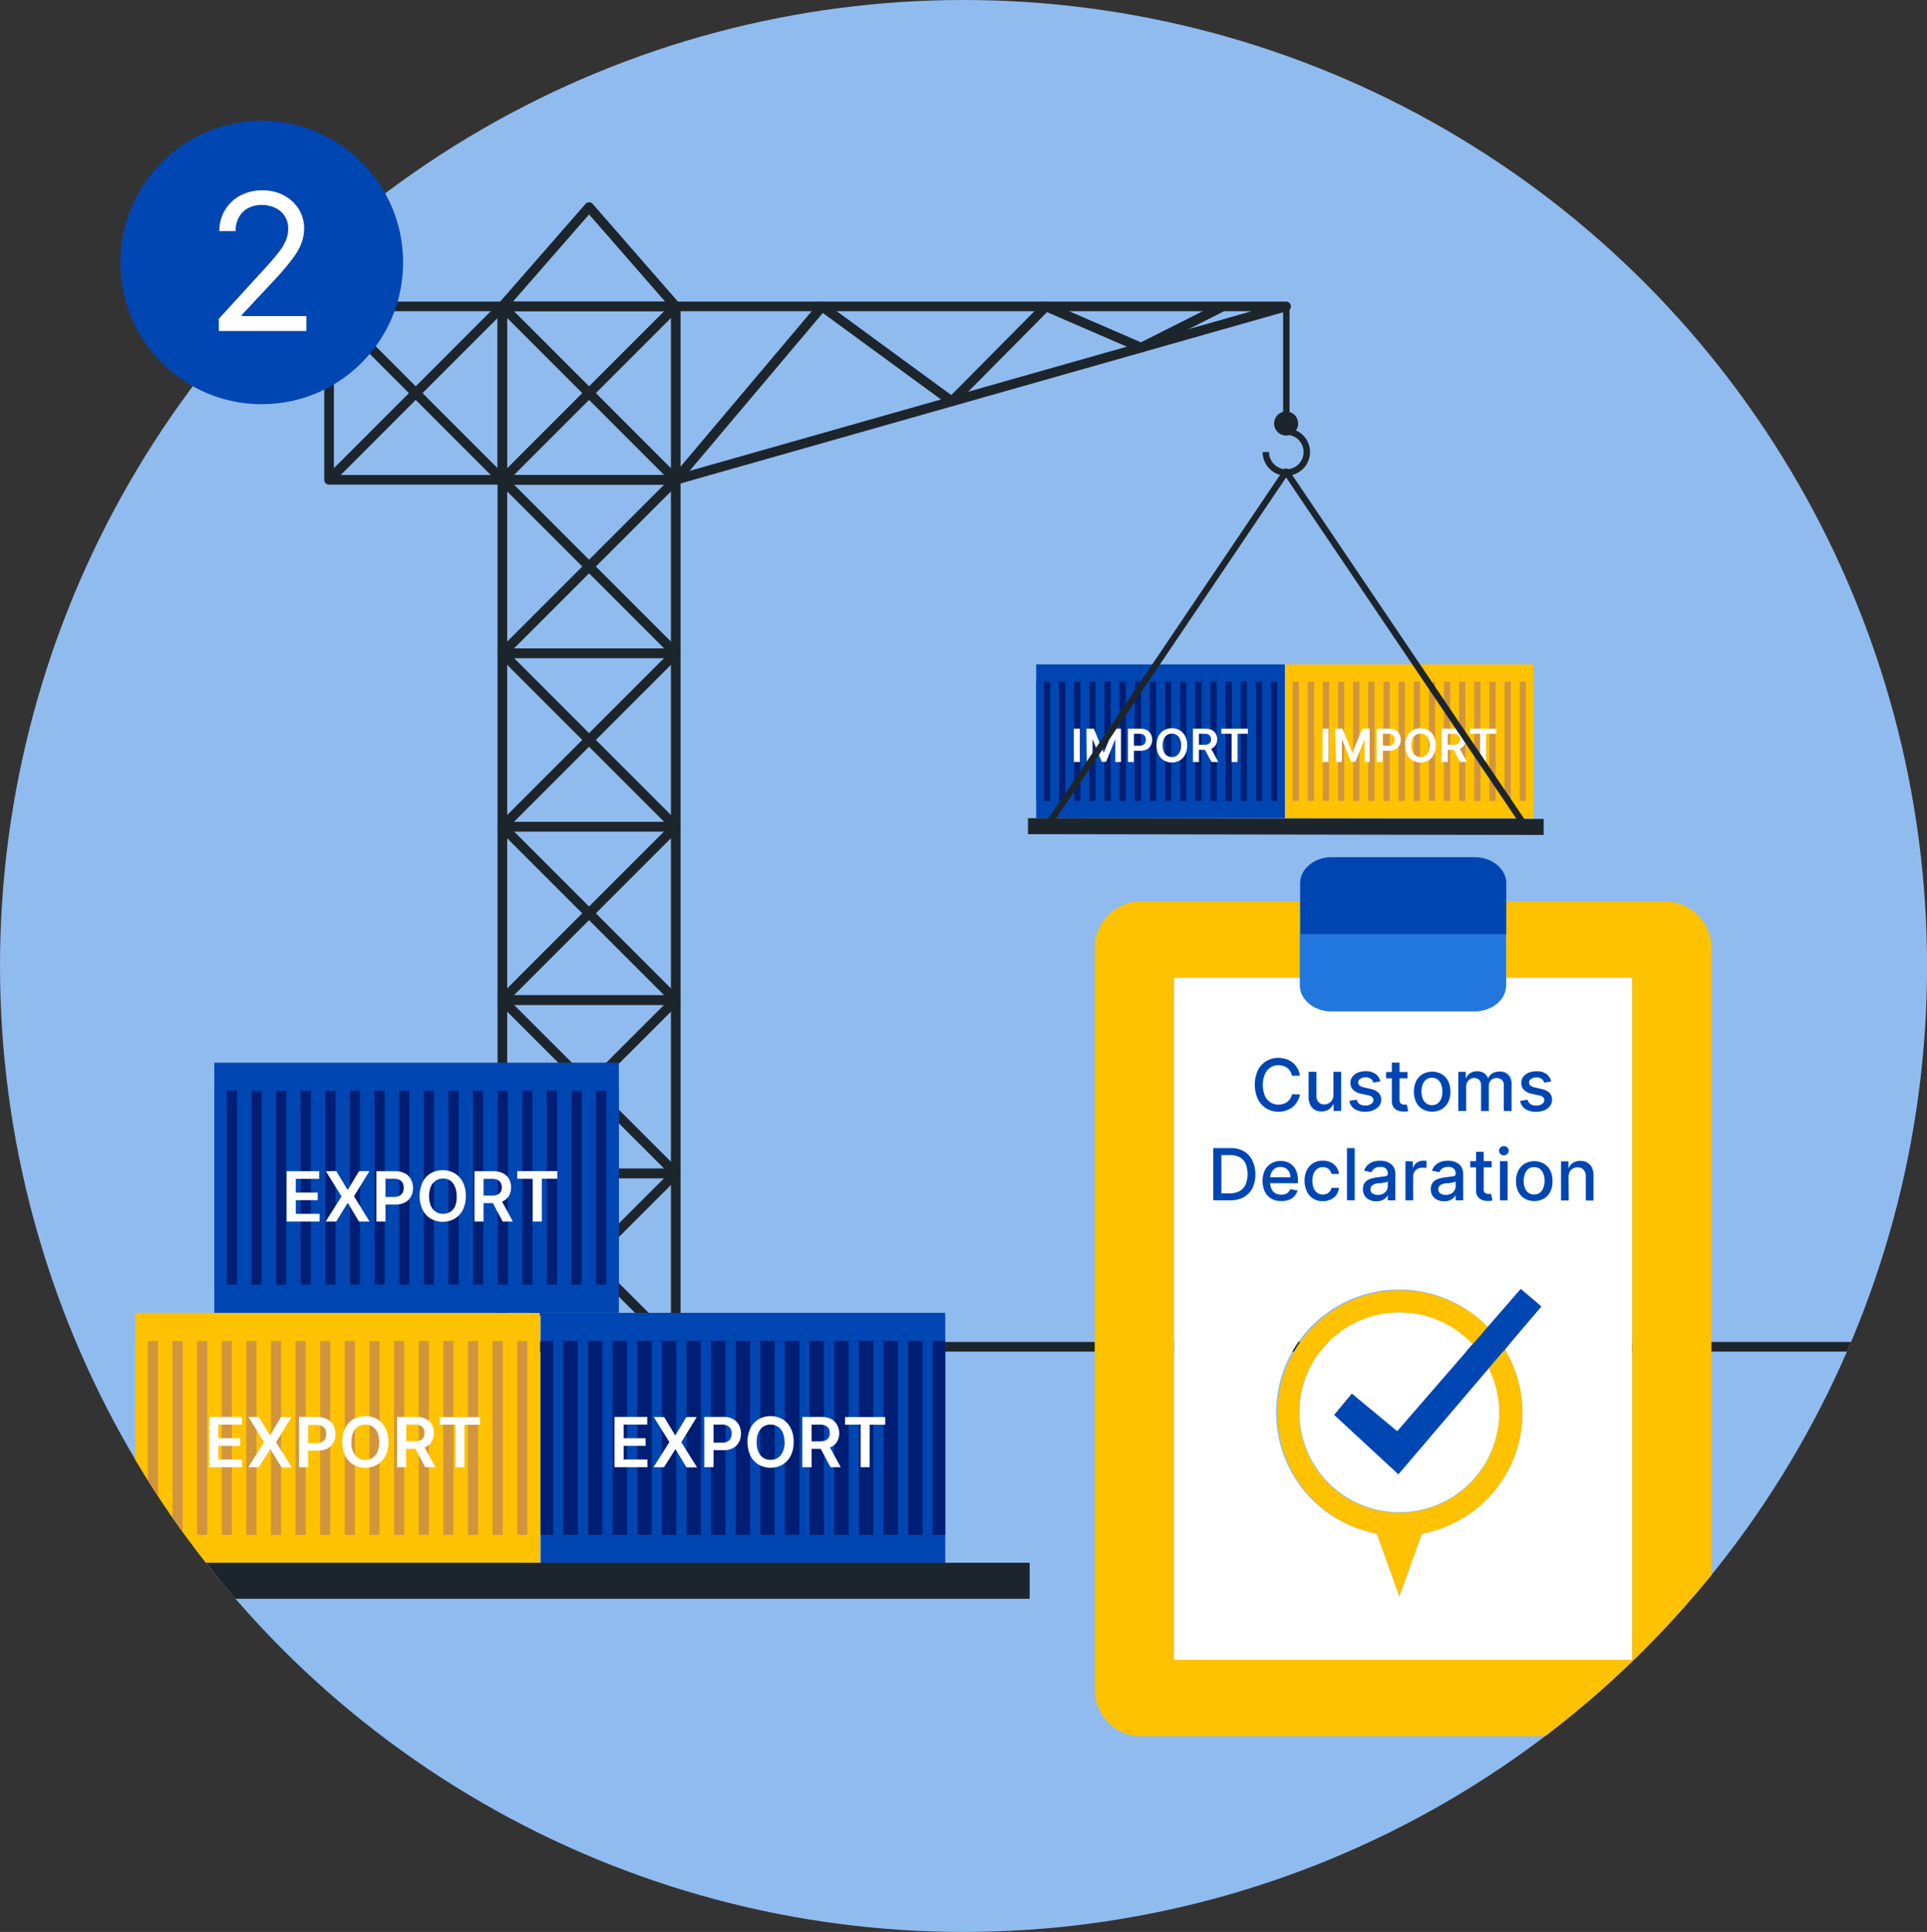 <svg xmlns="http://www.w3.org/2000/svg" xmlns:xlink="http://www.w3.org/1999/xlink" viewBox="0 0 282.43 283.1"><rect x="0" y="0" width="282.43" height="283.1" fill="#333333" stroke="none"/><defs><style>.cls-1,.cls-10,.cls-11,.cls-14,.cls-15,.cls-16,.cls-2,.cls-5,.cls-7{fill:none;}.cls-2,.cls-3{clip-path:url(#clip-path);}.cls-4{fill:#90bbee;}.cls-11,.cls-5{stroke:#1d252c;stroke-linejoin:round;}.cls-5{stroke-width:1.41px;}.cls-6{fill:#0046b2;}.cls-16,.cls-7{stroke:#001e73;}.cls-10,.cls-14,.cls-15,.cls-16,.cls-7{stroke-miterlimit:10;}.cls-10,.cls-7{stroke-width:0.92px;}.cls-8{fill:#fff;}.cls-9{fill:#ffc200;}.cls-10,.cls-15{stroke:#d1953e;}.cls-11{stroke-width:0.94px;}.cls-12{fill:#1d252c;}.cls-13{fill:#001e73;}.cls-14{stroke:#0046b2;}.cls-14,.cls-15,.cls-16{stroke-width:1.49px;}.cls-17{fill:#2177de;}</style><clipPath id="clip-path"><ellipse class="cls-1" cx="141.22" cy="141.55" rx="141.22" ry="141.55"/></clipPath></defs><g id="Layer_2" data-name="Layer 2"><g id="Artwork"><g class="cls-3"><ellipse class="cls-4" cx="141.22" cy="141.55" rx="141.22" ry="141.55"/><line class="cls-5" x1="41.29" y1="197.35" x2="273.9" y2="197.35"/><rect class="cls-5" x="73.63" y="44.9" width="25.41" height="25.41"/><line class="cls-5" x1="73.63" y1="70.31" x2="99.04" y2="44.9"/><line class="cls-5" x1="73.63" y1="44.9" x2="99.04" y2="70.31"/><rect class="cls-5" x="48.23" y="44.9" width="25.41" height="25.41"/><line class="cls-5" x1="48.23" y1="70.31" x2="73.63" y2="44.9"/><line class="cls-5" x1="48.23" y1="44.9" x2="73.63" y2="70.31"/><rect class="cls-5" x="73.63" y="70.31" width="25.41" height="25.41"/><line class="cls-5" x1="73.63" y1="95.72" x2="99.04" y2="70.31"/><line class="cls-5" x1="73.63" y1="70.31" x2="99.04" y2="95.72"/><rect class="cls-5" x="73.63" y="95.72" width="25.41" height="25.41"/><line class="cls-5" x1="73.63" y1="121.13" x2="99.04" y2="95.72"/><line class="cls-5" x1="73.63" y1="95.72" x2="99.04" y2="121.13"/><rect class="cls-5" x="73.63" y="121.13" width="25.41" height="25.41"/><line class="cls-5" x1="73.63" y1="146.54" x2="99.04" y2="121.13"/><line class="cls-5" x1="73.63" y1="121.13" x2="99.04" y2="146.54"/><rect class="cls-5" x="73.63" y="146.54" width="25.41" height="25.41"/><line class="cls-5" x1="73.63" y1="171.94" x2="99.04" y2="146.54"/><line class="cls-5" x1="73.63" y1="146.54" x2="99.04" y2="171.94"/><rect class="cls-5" x="73.63" y="171.94" width="25.41" height="25.41"/><line class="cls-5" x1="73.63" y1="197.35" x2="99.04" y2="171.94"/><line class="cls-5" x1="73.63" y1="171.94" x2="99.04" y2="197.35"/><polyline class="cls-5" points="99.04 44.9 188.5 44.9 99.04 70.31"/><polyline class="cls-5" points="179.24 44.9 167.24 50.94 153.3 44.9 139.5 58.82 120.48 44.9 99.04 70.31"/><polygon class="cls-5" points="73.63 44.9 86.34 30.35 99.04 44.9 73.63 44.9"/><rect class="cls-6" x="151.87" y="97.35" width="36.45" height="22.54"/><rect class="cls-6" x="151.87" y="99.89" width="36.45" height="17.47"/><line class="cls-7" x1="186.74" y1="99.89" x2="186.74" y2="117.36"/><line class="cls-7" x1="184.52" y1="99.89" x2="184.52" y2="117.36"/><line class="cls-7" x1="182.3" y1="99.89" x2="182.3" y2="117.36"/><line class="cls-7" x1="180.08" y1="99.89" x2="180.08" y2="117.36"/><line class="cls-7" x1="177.86" y1="99.89" x2="177.86" y2="117.36"/><line class="cls-7" x1="175.64" y1="99.89" x2="175.64" y2="117.36"/><line class="cls-7" x1="173.43" y1="99.89" x2="173.43" y2="117.36"/><line class="cls-7" x1="171.21" y1="99.89" x2="171.21" y2="117.36"/><line class="cls-7" x1="168.99" y1="99.89" x2="168.99" y2="117.36"/><line class="cls-7" x1="166.77" y1="99.89" x2="166.77" y2="117.36"/><line class="cls-7" x1="164.55" y1="99.89" x2="164.55" y2="117.36"/><line class="cls-7" x1="162.33" y1="99.89" x2="162.33" y2="117.36"/><line class="cls-7" x1="160.11" y1="99.89" x2="160.11" y2="117.36"/><line class="cls-7" x1="157.89" y1="99.89" x2="157.89" y2="117.36"/><line class="cls-7" x1="155.68" y1="99.89" x2="155.68" y2="117.36"/><line class="cls-7" x1="153.46" y1="99.89" x2="153.46" y2="117.36"/><path class="cls-8" d="M158.27,106.78v4.88h-.88v-4.88Z"/><path class="cls-8" d="M159.23,106.78h1.09l1.45,3.53h0l1.45-3.53h1.08v4.88h-.84v-3.35h0l-1.35,3.33h-.63l-1.35-3.34h0v3.36h-.85Z"/><path class="cls-8" d="M165.32,111.66v-4.88h1.83a1.92,1.92,0,0,1,.94.21,1.39,1.39,0,0,1,.58.57,1.84,1.84,0,0,1,0,1.67,1.45,1.45,0,0,1-.58.57,2,2,0,0,1-1,.21h-1.22v-.73H167a1.19,1.19,0,0,0,.53-.11.76.76,0,0,0,.32-.32,1.08,1.08,0,0,0,.1-.46,1.06,1.06,0,0,0-.1-.45.69.69,0,0,0-.32-.31,1.08,1.08,0,0,0-.54-.11h-.81v4.14Z"/><path class="cls-8" d="M174,109.22a2.86,2.86,0,0,1-.3,1.35,2.08,2.08,0,0,1-.8.86,2.22,2.22,0,0,1-1.15.3,2.14,2.14,0,0,1-1.95-1.16,3,3,0,0,1-.29-1.35,2.93,2.93,0,0,1,.29-1.35,2.11,2.11,0,0,1,.81-.86,2.18,2.18,0,0,1,1.14-.3,2.22,2.22,0,0,1,1.15.3,2,2,0,0,1,.8.86A2.81,2.81,0,0,1,174,109.22Zm-.89,0a2.22,2.22,0,0,0-.18-.94,1.23,1.23,0,0,0-1.18-.78,1.27,1.27,0,0,0-.7.2,1.39,1.39,0,0,0-.48.58,2.68,2.68,0,0,0,0,1.88,1.46,1.46,0,0,0,.48.58,1.27,1.27,0,0,0,.7.19,1.3,1.3,0,0,0,.71-.19,1.36,1.36,0,0,0,.47-.58A2.22,2.22,0,0,0,173.11,109.22Z"/><path class="cls-8" d="M174.84,111.66v-4.88h1.83a2,2,0,0,1,.94.19,1.34,1.34,0,0,1,.58.55,1.66,1.66,0,0,1,.2.82,1.62,1.62,0,0,1-.2.81,1.32,1.32,0,0,1-.59.53,2.06,2.06,0,0,1-.95.19h-1.3v-.73h1.18a1.38,1.38,0,0,0,.54-.09.69.69,0,0,0,.31-.27.87.87,0,0,0,.11-.44.94.94,0,0,0-.11-.45.71.71,0,0,0-.31-.28,1.38,1.38,0,0,0-.54-.09h-.81v4.14Zm2.52-2.21,1.2,2.21h-1l-1.19-2.21Z"/><path class="cls-8" d="M179,107.52v-.74h3.89v.74h-1.51v4.14h-.87v-4.14Z"/><rect class="cls-9" x="188.32" y="97.35" width="36.45" height="22.54"/><rect class="cls-9" x="188.32" y="99.89" width="36.45" height="17.47"/><line class="cls-10" x1="223.19" y1="99.89" x2="223.19" y2="117.36"/><line class="cls-10" x1="220.97" y1="99.89" x2="220.97" y2="117.36"/><line class="cls-10" x1="218.75" y1="99.89" x2="218.75" y2="117.36"/><line class="cls-10" x1="216.53" y1="99.89" x2="216.53" y2="117.36"/><line class="cls-10" x1="214.31" y1="99.89" x2="214.31" y2="117.36"/><line class="cls-10" x1="212.09" y1="99.89" x2="212.09" y2="117.36"/><line class="cls-10" x1="209.88" y1="99.89" x2="209.88" y2="117.36"/><line class="cls-10" x1="207.66" y1="99.89" x2="207.66" y2="117.36"/><line class="cls-10" x1="205.44" y1="99.89" x2="205.44" y2="117.36"/><line class="cls-10" x1="203.22" y1="99.89" x2="203.22" y2="117.36"/><line class="cls-10" x1="201" y1="99.89" x2="201" y2="117.36"/><line class="cls-10" x1="198.78" y1="99.89" x2="198.78" y2="117.36"/><line class="cls-10" x1="196.56" y1="99.89" x2="196.56" y2="117.36"/><line class="cls-10" x1="194.34" y1="99.89" x2="194.34" y2="117.36"/><line class="cls-10" x1="192.13" y1="99.89" x2="192.13" y2="117.36"/><line class="cls-10" x1="189.91" y1="99.89" x2="189.91" y2="117.36"/><path class="cls-8" d="M194.71,106.78v4.88h-.88v-4.88Z"/><path class="cls-8" d="M195.68,106.78h1.08l1.45,3.53h0l1.45-3.53h1.08v4.88H200v-3.35h0l-1.35,3.33h-.63l-1.35-3.34h0v3.36h-.84Z"/><path class="cls-8" d="M201.76,111.66v-4.88h1.83a1.92,1.92,0,0,1,.94.21,1.39,1.39,0,0,1,.58.57,1.84,1.84,0,0,1,0,1.67,1.45,1.45,0,0,1-.58.57,2,2,0,0,1-.95.21h-1.22v-.73h1.1a1.16,1.16,0,0,0,.53-.11.71.71,0,0,0,.32-.32,1.08,1.08,0,0,0,.1-.46,1.06,1.06,0,0,0-.1-.45.69.69,0,0,0-.32-.31,1.08,1.08,0,0,0-.54-.11h-.81v4.14Z"/><path class="cls-8" d="M210.44,109.22a2.86,2.86,0,0,1-.3,1.35,2.08,2.08,0,0,1-.8.86,2.22,2.22,0,0,1-1.15.3,2.18,2.18,0,0,1-1.14-.3,2.08,2.08,0,0,1-.8-.86,2.86,2.86,0,0,1-.3-1.35,2.81,2.81,0,0,1,.3-1.35,2,2,0,0,1,.8-.86,2.18,2.18,0,0,1,1.14-.3,2.22,2.22,0,0,1,1.15.3,2,2,0,0,1,.8.86A2.81,2.81,0,0,1,210.44,109.22Zm-.89,0a2.39,2.39,0,0,0-.17-.94,1.39,1.39,0,0,0-.48-.58,1.31,1.31,0,0,0-.71-.2,1.27,1.27,0,0,0-.7.2,1.39,1.39,0,0,0-.48.58,2.68,2.68,0,0,0,0,1.88,1.46,1.46,0,0,0,.48.58,1.27,1.27,0,0,0,.7.19,1.3,1.3,0,0,0,.71-.19,1.46,1.46,0,0,0,.48-.58A2.39,2.39,0,0,0,209.55,109.22Z"/><path class="cls-8" d="M211.28,111.66v-4.88h1.83a2,2,0,0,1,.94.19,1.34,1.34,0,0,1,.58.55,1.66,1.66,0,0,1,.2.82,1.62,1.62,0,0,1-.2.81,1.32,1.32,0,0,1-.59.53,2.06,2.06,0,0,1-.95.19h-1.3v-.73H213a1.38,1.38,0,0,0,.54-.09.69.69,0,0,0,.31-.27.87.87,0,0,0,.11-.44.94.94,0,0,0-.11-.45.66.66,0,0,0-.31-.28,1.38,1.38,0,0,0-.54-.09h-.81v4.14Zm2.52-2.21,1.21,2.21h-1l-1.19-2.21Z"/><path class="cls-8" d="M215.43,107.52v-.74h3.89v.74h-1.51v4.14h-.87v-4.14Z"/><path class="cls-11" d="M185.53,66.24a3,3,0,1,0,3-3V44.9"/><path class="cls-12" d="M190.26,62.06a1.76,1.76,0,1,1-1.76-1.76A1.76,1.76,0,0,1,190.26,62.06Z"/><rect class="cls-12" x="187.29" y="83.34" width="2.34" height="75.58" transform="translate(67.03 309.39) rotate(-89.91)"/><polygon class="cls-11" points="153.88 120.42 188.5 69.12 223.12 120.42 153.88 120.42"/><rect class="cls-6" x="79.25" y="192.38" width="59.29" height="36.66"/><rect class="cls-13" x="79.25" y="196.5" width="59.29" height="28.41"/><line class="cls-14" x1="135.95" y1="196.5" x2="135.95" y2="224.92"/><line class="cls-14" x1="132.34" y1="196.5" x2="132.34" y2="224.92"/><line class="cls-14" x1="128.74" y1="196.5" x2="128.74" y2="224.92"/><line class="cls-14" x1="125.13" y1="196.5" x2="125.13" y2="224.92"/><line class="cls-14" x1="121.52" y1="196.5" x2="121.52" y2="224.92"/><line class="cls-14" x1="117.91" y1="196.5" x2="117.91" y2="224.92"/><line class="cls-14" x1="114.3" y1="196.5" x2="114.3" y2="224.92"/><line class="cls-14" x1="110.69" y1="196.5" x2="110.69" y2="224.92"/><line class="cls-14" x1="107.08" y1="196.5" x2="107.08" y2="224.92"/><line class="cls-14" x1="103.47" y1="196.5" x2="103.47" y2="224.92"/><line class="cls-14" x1="99.87" y1="196.5" x2="99.87" y2="224.92"/><line class="cls-14" x1="96.26" y1="196.5" x2="96.26" y2="224.92"/><line class="cls-14" x1="92.65" y1="196.5" x2="92.65" y2="224.92"/><line class="cls-14" x1="89.04" y1="196.5" x2="89.04" y2="224.92"/><line class="cls-14" x1="85.43" y1="196.5" x2="85.43" y2="224.92"/><line class="cls-14" x1="81.82" y1="196.5" x2="81.82" y2="224.92"/><rect class="cls-9" x="19.84" y="192.38" width="59.29" height="36.66"/><rect class="cls-9" x="19.84" y="196.5" width="59.29" height="28.41"/><line class="cls-15" x1="76.54" y1="196.5" x2="76.54" y2="224.92"/><line class="cls-15" x1="72.93" y1="196.5" x2="72.93" y2="224.92"/><line class="cls-15" x1="69.33" y1="196.5" x2="69.33" y2="224.92"/><line class="cls-15" x1="65.72" y1="196.5" x2="65.72" y2="224.92"/><line class="cls-15" x1="62.11" y1="196.5" x2="62.11" y2="224.92"/><line class="cls-15" x1="58.5" y1="196.5" x2="58.5" y2="224.92"/><line class="cls-15" x1="54.89" y1="196.5" x2="54.89" y2="224.92"/><line class="cls-15" x1="51.28" y1="196.5" x2="51.28" y2="224.92"/><line class="cls-15" x1="47.67" y1="196.5" x2="47.67" y2="224.92"/><line class="cls-15" x1="44.06" y1="196.5" x2="44.06" y2="224.92"/><line class="cls-15" x1="40.46" y1="196.5" x2="40.46" y2="224.92"/><line class="cls-15" x1="36.85" y1="196.5" x2="36.85" y2="224.92"/><line class="cls-15" x1="33.24" y1="196.5" x2="33.24" y2="224.92"/><line class="cls-15" x1="29.63" y1="196.5" x2="29.63" y2="224.92"/><line class="cls-15" x1="26.02" y1="196.5" x2="26.02" y2="224.92"/><line class="cls-15" x1="22.41" y1="196.5" x2="22.41" y2="224.92"/><rect class="cls-6" x="31.41" y="155.72" width="59.29" height="36.66"/><rect class="cls-6" x="31.41" y="159.84" width="59.29" height="28.41"/><line class="cls-16" x1="88.12" y1="159.84" x2="88.12" y2="188.25"/><line class="cls-16" x1="84.51" y1="159.84" x2="84.51" y2="188.25"/><line class="cls-16" x1="80.9" y1="159.84" x2="80.9" y2="188.25"/><line class="cls-16" x1="77.3" y1="159.84" x2="77.3" y2="188.25"/><line class="cls-16" x1="73.69" y1="159.84" x2="73.69" y2="188.25"/><line class="cls-16" x1="70.08" y1="159.84" x2="70.08" y2="188.25"/><line class="cls-16" x1="66.47" y1="159.84" x2="66.47" y2="188.25"/><line class="cls-16" x1="62.86" y1="159.84" x2="62.86" y2="188.25"/><line class="cls-16" x1="59.25" y1="159.84" x2="59.25" y2="188.25"/><line class="cls-16" x1="55.64" y1="159.84" x2="55.64" y2="188.25"/><line class="cls-16" x1="52.03" y1="159.84" x2="52.03" y2="188.25"/><line class="cls-16" x1="48.43" y1="159.84" x2="48.43" y2="188.25"/><line class="cls-16" x1="44.82" y1="159.84" x2="44.82" y2="188.25"/><line class="cls-16" x1="41.21" y1="159.84" x2="41.21" y2="188.25"/><line class="cls-16" x1="37.6" y1="159.84" x2="37.6" y2="188.25"/><line class="cls-16" x1="33.99" y1="159.84" x2="33.99" y2="188.25"/><path class="cls-8" d="M90.07,215v-7.37h4.79v1.12H91.41v2h3.21v1.12H91.41v2h3.48V215Z"/><path class="cls-8" d="M97.34,207.65l1.63,2.7h0l1.63-2.7h1.52l-2.27,3.69,2.31,3.68h-1.55L99,212.34h0L97.32,215H95.78l2.33-3.68-2.3-3.69Z"/><path class="cls-8" d="M103.22,215v-7.37H106a2.94,2.94,0,0,1,1.43.32,2.11,2.11,0,0,1,.88.87,2.68,2.68,0,0,1,.29,1.25,2.58,2.58,0,0,1-.3,1.26,2.11,2.11,0,0,1-.88.87,3,3,0,0,1-1.43.31h-1.83v-1.1h1.65a1.62,1.62,0,0,0,.81-.17,1.07,1.07,0,0,0,.47-.47,1.57,1.57,0,0,0,.15-.7,1.52,1.52,0,0,0-.15-.69,1,1,0,0,0-.47-.46,1.66,1.66,0,0,0-.82-.17h-1.22V215Z"/><path class="cls-8" d="M116.32,211.34a4.33,4.33,0,0,1-.44,2,3.21,3.21,0,0,1-1.21,1.29,3.55,3.55,0,0,1-3.46,0,3.11,3.11,0,0,1-1.21-1.3,4.83,4.83,0,0,1,0-4.07,3.11,3.11,0,0,1,1.21-1.3,3.55,3.55,0,0,1,3.46,0,3.18,3.18,0,0,1,1.21,1.3A4.27,4.27,0,0,1,116.32,211.34Zm-1.34,0a3.37,3.37,0,0,0-.26-1.42,2,2,0,0,0-.72-.87,1.9,1.9,0,0,0-1.06-.3,1.88,1.88,0,0,0-1.06.3,2,2,0,0,0-.72.87,3.37,3.37,0,0,0-.26,1.42,3.29,3.29,0,0,0,.26,1.41,1.92,1.92,0,0,0,.72.88,1.88,1.88,0,0,0,1.06.29,1.9,1.9,0,0,0,1.06-.29,1.92,1.92,0,0,0,.72-.88A3.29,3.29,0,0,0,115,211.34Z"/><path class="cls-8" d="M117.59,215v-7.37h2.76a3.06,3.06,0,0,1,1.43.3,2,2,0,0,1,.88.82A2.61,2.61,0,0,1,123,210a2.44,2.44,0,0,1-.3,1.23,2,2,0,0,1-.88.8,3.26,3.26,0,0,1-1.43.28h-2v-1.1h1.79a2.07,2.07,0,0,0,.81-.14,1,1,0,0,0,.47-.41,1.34,1.34,0,0,0,.15-.66,1.38,1.38,0,0,0-.15-.67,1,1,0,0,0-.47-.43,2.12,2.12,0,0,0-.82-.14h-1.22V215Zm3.81-3.34,1.82,3.34h-1.49l-1.79-3.34Z"/><path class="cls-8" d="M123.86,208.77v-1.12h5.88v1.12h-2.28V215h-1.32v-6.25Z"/><path class="cls-8" d="M30.67,215v-7.37h4.8v1.12H32v2h3.21v1.12H32v2h3.48V215Z"/><path class="cls-8" d="M37.94,207.65l1.63,2.7h0l1.63-2.7h1.53l-2.27,3.69,2.3,3.68H41.26l-1.64-2.68h0L37.93,215H36.39l2.32-3.68-2.3-3.69Z"/><path class="cls-8" d="M43.82,215v-7.37h2.77A2.92,2.92,0,0,1,48,208a2.11,2.11,0,0,1,.88.87,2.86,2.86,0,0,1,0,2.51,2.13,2.13,0,0,1-.89.87,2.94,2.94,0,0,1-1.43.31H44.74v-1.1h1.65a1.62,1.62,0,0,0,.81-.17,1.07,1.07,0,0,0,.47-.47,1.57,1.57,0,0,0,.15-.7,1.52,1.52,0,0,0-.15-.69,1,1,0,0,0-.47-.46,1.66,1.66,0,0,0-.82-.17H45.16V215Z"/><path class="cls-8" d="M56.93,211.34a4.33,4.33,0,0,1-.45,2,3.14,3.14,0,0,1-1.21,1.29,3.55,3.55,0,0,1-3.46,0,3.18,3.18,0,0,1-1.21-1.3,4.93,4.93,0,0,1,0-4.07,3.18,3.18,0,0,1,1.21-1.3,3.55,3.55,0,0,1,3.46,0,3.11,3.11,0,0,1,1.21,1.3A4.27,4.27,0,0,1,56.93,211.34Zm-1.35,0a3.37,3.37,0,0,0-.26-1.42,2,2,0,0,0-.72-.87,1.88,1.88,0,0,0-1.06-.3,1.9,1.9,0,0,0-1.06.3,2,2,0,0,0-.72.87,3.37,3.37,0,0,0-.26,1.42,3.29,3.29,0,0,0,.26,1.41,1.92,1.92,0,0,0,.72.88,1.9,1.9,0,0,0,1.06.29,1.88,1.88,0,0,0,1.06-.29,1.92,1.92,0,0,0,.72-.88A3.29,3.29,0,0,0,55.58,211.34Z"/><path class="cls-8" d="M58.19,215v-7.37H61a3,3,0,0,1,1.42.3,2,2,0,0,1,.88.82,2.61,2.61,0,0,1,.29,1.24,2.44,2.44,0,0,1-.3,1.23,2,2,0,0,1-.88.8,3.26,3.26,0,0,1-1.43.28H59v-1.1h1.79a2.07,2.07,0,0,0,.81-.14,1,1,0,0,0,.47-.41,1.34,1.34,0,0,0,.15-.66,1.38,1.38,0,0,0-.15-.67,1,1,0,0,0-.47-.43,2.12,2.12,0,0,0-.82-.14H59.53V215ZM62,211.68,63.82,215H62.33l-1.79-3.34Z"/><path class="cls-8" d="M64.46,208.77v-1.12h5.88v1.12H68.06V215H66.74v-6.25Z"/><path class="cls-8" d="M42,179v-7.37h4.79v1.12H43.35v2h3.21v1.12H43.35v2h3.49V179Z"/><path class="cls-8" d="M49.29,171.61l1.62,2.7H51l1.63-2.7h1.52l-2.27,3.69L54.16,179H52.61L51,176.3h-.06L49.27,179H47.73l2.33-3.68-2.3-3.69Z"/><path class="cls-8" d="M55.17,179v-7.37h2.76a3,3,0,0,1,1.43.32,2.14,2.14,0,0,1,.87.87,2.6,2.6,0,0,1,.3,1.25,2.55,2.55,0,0,1-.3,1.26,2.11,2.11,0,0,1-.88.87,3,3,0,0,1-1.44.31H56.08V175.4h1.65a1.66,1.66,0,0,0,.82-.18,1.12,1.12,0,0,0,.47-.47,1.57,1.57,0,0,0,.15-.7,1.52,1.52,0,0,0-.15-.69,1.1,1.1,0,0,0-.47-.46,1.69,1.69,0,0,0-.82-.17H56.5V179Z"/><path class="cls-8" d="M68.27,175.3a4.45,4.45,0,0,1-.44,2,3.21,3.21,0,0,1-1.21,1.29,3.57,3.57,0,0,1-3.47,0,3.09,3.09,0,0,1-1.2-1.3,4.83,4.83,0,0,1,0-4.07,3.09,3.09,0,0,1,1.2-1.3,3.57,3.57,0,0,1,3.47,0,3.18,3.18,0,0,1,1.21,1.3A4.39,4.39,0,0,1,68.27,175.3Zm-1.34,0a3.53,3.53,0,0,0-.26-1.42A2,2,0,0,0,66,173a1.9,1.9,0,0,0-1.06-.3,1.94,1.94,0,0,0-1.07.3,2.09,2.09,0,0,0-.72.87,3.53,3.53,0,0,0-.26,1.42,3.45,3.45,0,0,0,.26,1.41,2.06,2.06,0,0,0,.72.88,1.93,1.93,0,0,0,1.07.29,1.9,1.9,0,0,0,1.06-.29,1.92,1.92,0,0,0,.72-.88A3.45,3.45,0,0,0,66.93,175.3Z"/><path class="cls-8" d="M69.54,179v-7.37H72.3a3.09,3.09,0,0,1,1.43.3,2.09,2.09,0,0,1,.87.82,2.5,2.5,0,0,1,.3,1.24,2.44,2.44,0,0,1-.3,1.23,2,2,0,0,1-.88.8,3.27,3.27,0,0,1-1.44.28h-2v-1.1H72.1a2.12,2.12,0,0,0,.82-.14,1.05,1.05,0,0,0,.47-.41,1.34,1.34,0,0,0,.15-.66,1.3,1.3,0,0,0-.16-.67,1,1,0,0,0-.47-.43,2.07,2.07,0,0,0-.81-.14H70.87V179Zm3.81-3.34L75.17,179H73.68l-1.79-3.34Z"/><path class="cls-8" d="M75.81,172.73v-1.12h5.88v1.12H79.41V179H78.08v-6.25Z"/><path class="cls-9" d="M250.83,138.89a6.84,6.84,0,0,0-6.81-6.81H220.77V143.3h18.42v99.91h-67.1V143.3h18.42V132.08H167.26a6.84,6.84,0,0,0-6.81,6.81V247.62a6.84,6.84,0,0,0,6.81,6.81h59.17a142.18,142.18,0,0,0,24.4-23.64Z"/><path class="cls-8" d="M209,161.69a1.37,1.37,0,0,0,.87.28,1.35,1.35,0,0,0,.86-.28,1.61,1.61,0,0,0,.51-.73,3.09,3.09,0,0,0,0-2,1.64,1.64,0,0,0-.51-.74,1.29,1.29,0,0,0-.86-.28,1.32,1.32,0,0,0-.87.28,1.64,1.64,0,0,0-.51.74,3.09,3.09,0,0,0,0,2A1.61,1.61,0,0,0,209,161.69Z"/><path class="cls-8" d="M212.74,173.27l-.42.07-.34,0a3.19,3.19,0,0,0-.59.14,1.11,1.11,0,0,0-.43.28.73.73,0,0,0-.16.48.72.72,0,0,0,.31.62,1.33,1.33,0,0,0,.78.21,1.62,1.62,0,0,0,.79-.18,1.22,1.22,0,0,0,.5-.48,1.21,1.21,0,0,0,.18-.63v-.74a.54.54,0,0,1-.23.11A3.33,3.33,0,0,1,212.74,173.27Z"/><path class="cls-8" d="M181.7,169.58a2.8,2.8,0,0,0-1.39-.32H179v5.61h1.26a2.91,2.91,0,0,0,1.45-.33,2,2,0,0,0,.86-.95,4.18,4.18,0,0,0,0-3.06A2,2,0,0,0,181.7,169.58Z"/><path class="cls-8" d="M189.14,172.52a1.66,1.66,0,0,0-.18-.78,1.37,1.37,0,0,0-.5-.54,1.54,1.54,0,0,0-1.57,0,1.56,1.56,0,0,0-.54.6,1.76,1.76,0,0,0-.18.69Z"/><path class="cls-8" d="M224,174.78a1.28,1.28,0,0,0,.87.28,1.31,1.31,0,0,0,.86-.28,1.56,1.56,0,0,0,.51-.73,2.93,2.93,0,0,0,.16-1,3,3,0,0,0-.16-1,1.7,1.7,0,0,0-.51-.74,1.36,1.36,0,0,0-.86-.27,1.33,1.33,0,0,0-.87.27,1.7,1.7,0,0,0-.51.74,3,3,0,0,0-.17,1,2.93,2.93,0,0,0,.17,1A1.56,1.56,0,0,0,224,174.78Z"/><path class="cls-8" d="M202.79,173.27l-.42.07-.34,0a3.19,3.19,0,0,0-.59.14,1,1,0,0,0-.42.28.68.68,0,0,0-.16.48.71.71,0,0,0,.3.62,1.38,1.38,0,0,0,.78.21,1.62,1.62,0,0,0,.79-.18,1.31,1.31,0,0,0,.51-.48,1.29,1.29,0,0,0,.17-.63v-.74a.54.54,0,0,1-.23.11A3,3,0,0,1,202.79,173.27Z"/><path class="cls-8" d="M216.16,148.2h-21c-2.54,0-4.61-1.72-4.61-3.82V143.3H172.09v99.91h67.1V143.3H220.77v1.08C220.77,146.48,218.7,148.2,216.16,148.2Zm-2.46,22.26a1.52,1.52,0,0,1,.55.6,2,2,0,0,1,.22,1v3.8h-1.09v-.78h0a1.52,1.52,0,0,1-.33.42,1.68,1.68,0,0,1-.55.35,2.21,2.21,0,0,1-.81.14,2.28,2.28,0,0,1-1-.21,1.59,1.59,0,0,1-.69-.59,1.68,1.68,0,0,1-.26-1,1.54,1.54,0,0,1,.19-.79,1.33,1.33,0,0,1,.5-.5,2.62,2.62,0,0,1,.71-.27,7.05,7.05,0,0,1,.8-.15l.83-.1a1.13,1.13,0,0,0,.47-.12.33.33,0,0,0,.14-.29v0a1,1,0,0,0-.27-.76,1.11,1.11,0,0,0-.82-.26,1.46,1.46,0,0,0-.88.24,1.39,1.39,0,0,0-.44.55l-1.05-.24a2,2,0,0,1,.54-.84,2.35,2.35,0,0,1,.83-.47,3.3,3.3,0,0,1,1-.15,3.88,3.88,0,0,1,.73.08A2.29,2.29,0,0,1,213.7,170.46Zm-6.13-12.07a2.51,2.51,0,0,1,.93-1,2.85,2.85,0,0,1,2.81,0,2.51,2.51,0,0,1,.93,1,3.51,3.51,0,0,1,.33,1.56,3.44,3.44,0,0,1-.33,1.55,2.45,2.45,0,0,1-.93,1,2.85,2.85,0,0,1-2.81,0,2.45,2.45,0,0,1-.93-1,3.44,3.44,0,0,1-.33-1.55A3.51,3.51,0,0,1,207.57,158.39Zm-.43,12.68a1.39,1.39,0,0,1,.55-.73,1.59,1.59,0,0,1,.9-.27h.25l.23,0v1.06l-.24,0-.35,0a1.47,1.47,0,0,0-.7.16,1.32,1.32,0,0,0-.48.46,1.27,1.27,0,0,0-.18.67v3.49H206v-5.72h1.07v.91Zm-3.94-14H204v-1.38h1.11v1.38h1.18V158h-1.18v3.15a.9.9,0,0,0,.1.48.48.48,0,0,0,.25.22.93.93,0,0,0,.34.06l.23,0,.16,0,.2.92a2,2,0,0,1-.28.08,2.55,2.55,0,0,1-.44,0,2,2,0,0,1-.82-.16,1.38,1.38,0,0,1-.62-.5,1.55,1.55,0,0,1-.23-.86V158h-.84Zm.55,13.39a1.62,1.62,0,0,1,.56.6,2.15,2.15,0,0,1,.21,1v3.8h-1.09v-.78h0a1.67,1.67,0,0,1-.32.42,1.73,1.73,0,0,1-.56.35,2.18,2.18,0,0,1-.81.14,2.24,2.24,0,0,1-1-.21,1.56,1.56,0,0,1-.7-.59,1.68,1.68,0,0,1-.25-1,1.54,1.54,0,0,1,.18-.79,1.36,1.36,0,0,1,.51-.5,2.55,2.55,0,0,1,.7-.27,7.05,7.05,0,0,1,.8-.15l.83-.1a1.13,1.13,0,0,0,.47-.12.32.32,0,0,0,.15-.29v0a1,1,0,0,0-.28-.76,1.1,1.1,0,0,0-.81-.26,1.47,1.47,0,0,0-.89.24,1.39,1.39,0,0,0-.44.55l-1.05-.24a2.16,2.16,0,0,1,.55-.84,2.27,2.27,0,0,1,.83-.47,3.19,3.19,0,0,1,1-.15,3.88,3.88,0,0,1,.73.08A2.29,2.29,0,0,1,203.75,170.46Zm-2.66-9.7a1.29,1.29,0,0,0-.61-.27l-1-.21a2.38,2.38,0,0,1-1.18-.59,1.4,1.4,0,0,1-.38-1,1.43,1.43,0,0,1,.28-.89,2,2,0,0,1,.78-.6,3,3,0,0,1,1.15-.21,2.37,2.37,0,0,1,1.46.4,1.88,1.88,0,0,1,.7,1.07l-1,.18a1.22,1.22,0,0,0-.2-.37,1,1,0,0,0-.36-.28,1.28,1.28,0,0,0-.58-.12,1.39,1.39,0,0,0-.79.21.64.64,0,0,0-.32.55.57.57,0,0,0,.21.46,1.81,1.81,0,0,0,.69.28l.91.21a2.45,2.45,0,0,1,1.18.56,1.37,1.37,0,0,1,.38,1,1.57,1.57,0,0,1-.29.92,2,2,0,0,1-.83.62,3.05,3.05,0,0,1-1.22.23,2.74,2.74,0,0,1-1.56-.41,1.71,1.71,0,0,1-.75-1.17l1.08-.17a1,1,0,0,0,.41.64,1.73,1.73,0,0,0,1.69,0,.67.67,0,0,0,.33-.56A.59.59,0,0,0,201.09,160.76Zm-3.66,7.49h1.11v7.63h-1.11Zm-5.63-11.18h1.11v3.5a1.29,1.29,0,0,0,.33.93,1.09,1.09,0,0,0,.84.35,1.39,1.39,0,0,0,.62-.16,1.3,1.3,0,0,0,.52-.47,1.36,1.36,0,0,0,.2-.81v-3.34h1.12v5.72h-1.09v-1h-.06a1.8,1.8,0,0,1-.63.77,1.86,1.86,0,0,1-1.08.3,2,2,0,0,1-1-.24,1.74,1.74,0,0,1-.66-.73,2.63,2.63,0,0,1-.24-1.19Zm-.26,14.44a2.55,2.55,0,0,1,.92-1,2.61,2.61,0,0,1,1.41-.38,2.7,2.7,0,0,1,1.16.24,2.1,2.1,0,0,1,.82.68,2,2,0,0,1,.38,1h-1.08a1.36,1.36,0,0,0-.41-.7,1.23,1.23,0,0,0-.85-.29,1.35,1.35,0,0,0-.82.25,1.58,1.58,0,0,0-.54.69,2.64,2.64,0,0,0-.19,1.06,2.71,2.71,0,0,0,.19,1.08,1.48,1.48,0,0,0,.54.7,1.33,1.33,0,0,0,.82.25,1.48,1.48,0,0,0,.57-.11,1.34,1.34,0,0,0,.44-.34,1.3,1.3,0,0,0,.25-.53h1.08a2.11,2.11,0,0,1-.36,1,2,2,0,0,1-.81.68,2.59,2.59,0,0,1-1.18.25,2.65,2.65,0,0,1-1.43-.37,2.54,2.54,0,0,1-.92-1.05,3.5,3.5,0,0,1-.32-1.52A3.39,3.39,0,0,1,191.54,171.51Zm-8,2.59a3.09,3.09,0,0,1-1.26,1.32,3.92,3.92,0,0,1-2,.46h-2.47v-7.63h2.55a3.74,3.74,0,0,1,1.92.46,3,3,0,0,1,1.24,1.31,4.38,4.38,0,0,1,.43,2A4.6,4.6,0,0,1,183.54,174.1Zm.84-13a5.12,5.12,0,0,1,0-4.2,3.26,3.26,0,0,1,3-1.82,3.54,3.54,0,0,1,1.14.18,2.87,2.87,0,0,1,1.64,1.32,3.05,3.05,0,0,1,.37,1.09h-1.16a1.93,1.93,0,0,0-.25-.66,1.72,1.72,0,0,0-.45-.48,1.93,1.93,0,0,0-.59-.3,2.5,2.5,0,0,0-.69-.1,2.09,2.09,0,0,0-1.18.34,2.26,2.26,0,0,0-.82,1,4.23,4.23,0,0,0,0,3.13,2.21,2.21,0,0,0,.83,1,2.11,2.11,0,0,0,1.17.33,2.26,2.26,0,0,0,.69-.1,1.91,1.91,0,0,0,.59-.29,2.07,2.07,0,0,0,.45-.48,1.82,1.82,0,0,0,.25-.64h1.16a2.93,2.93,0,0,1-.36,1,2.84,2.84,0,0,1-.68.82,3.12,3.12,0,0,1-.95.52,3.57,3.57,0,0,1-2.92-.28A3.26,3.26,0,0,1,184.38,161.07Zm1,13.54a3.81,3.81,0,0,1,0-3.1,2.5,2.5,0,0,1,.93-1,2.54,2.54,0,0,1,1.39-.38,3,3,0,0,1,.94.16,2.31,2.31,0,0,1,.81.51,2.36,2.36,0,0,1,.57.89,3.65,3.65,0,0,1,.21,1.32v.39h-4.06a2.06,2.06,0,0,0,.2.9,1.38,1.38,0,0,0,.56.61,1.86,1.86,0,0,0,1.43.12,1.13,1.13,0,0,0,.45-.27,1.06,1.06,0,0,0,.29-.45l1.06.19a2,2,0,0,1-.45.81,2.14,2.14,0,0,1-.82.54,3,3,0,0,1-1.12.19,2.81,2.81,0,0,1-1.45-.36A2.38,2.38,0,0,1,185.38,174.61ZM223.15,207a18.05,18.05,0,0,1-14.74,17.75l-3.31,9.2-3.31-9.2a18.05,18.05,0,1,1,16.28-30.28l4.82-5.55,3,2.57-5.33,6.26A18,18,0,0,1,223.15,207Zm-4.53-36.79v.89h-1.17v3.15a.92.92,0,0,0,.1.49.49.49,0,0,0,.25.22,1.14,1.14,0,0,0,.33.05.9.9,0,0,0,.24,0l.16,0,.2.92a2,2,0,0,1-.28.08,1.92,1.92,0,0,1-.45,0,1.9,1.9,0,0,1-.82-.15,1.43,1.43,0,0,1-.61-.51,1.45,1.45,0,0,1-.23-.86v-3.38h-.84v-.89h.84v-1.37h1.11v1.37Zm2.29-1.08a.7.7,0,0,1-.5.2.68.68,0,0,1-.49-.2.63.63,0,0,1,0-.94.67.67,0,0,1,.49-.19.69.69,0,0,1,.5.19.63.63,0,0,1,0,.94Zm.06,1.08v5.72h-1.12v-5.72Zm7.81,0h1.07v.93h.07a1.63,1.63,0,0,1,.62-.73,1.94,1.94,0,0,1,1.06-.28,2.12,2.12,0,0,1,1,.25,1.64,1.64,0,0,1,.68.72,2.66,2.66,0,0,1,.24,1.19v3.64h-1.11v-3.51a1.37,1.37,0,0,0-.33-1,1.15,1.15,0,0,0-.89-.35,1.3,1.3,0,0,0-.68.17,1.19,1.19,0,0,0-.48.49,1.65,1.65,0,0,0-.17.77v3.4h-1.11Zm-2.65-9.4a1.29,1.29,0,0,0-.61-.27l-1-.21a2.38,2.38,0,0,1-1.19-.59,1.4,1.4,0,0,1-.38-1,1.5,1.5,0,0,1,.28-.89,2,2,0,0,1,.79-.6,2.9,2.9,0,0,1,1.14-.21,2.37,2.37,0,0,1,1.46.4,1.88,1.88,0,0,1,.7,1.07l-1,.18a1.07,1.07,0,0,0-.56-.65,1.28,1.28,0,0,0-.58-.12,1.41,1.41,0,0,0-.79.21.64.64,0,0,0-.32.55.58.58,0,0,0,.22.46,1.76,1.76,0,0,0,.68.28l.91.21a2.45,2.45,0,0,1,1.18.56,1.33,1.33,0,0,1,.38,1,1.5,1.5,0,0,1-.29.92,2,2,0,0,1-.82.62,3.09,3.09,0,0,1-1.22.23,2.77,2.77,0,0,1-1.57-.41,1.74,1.74,0,0,1-.75-1.17l1.08-.17a1,1,0,0,0,.41.64,1.45,1.45,0,0,0,.82.21,1.42,1.42,0,0,0,.87-.23.67.67,0,0,0,.33-.56A.56.56,0,0,0,226.13,160.76Zm-3.59,10.73a2.48,2.48,0,0,1,.93-1,2.85,2.85,0,0,1,2.81,0,2.48,2.48,0,0,1,.93,1,3.45,3.45,0,0,1,.33,1.56,3.39,3.39,0,0,1-.33,1.54,2.48,2.48,0,0,1-.93,1,2.92,2.92,0,0,1-2.81,0,2.48,2.48,0,0,1-.93-1,3.27,3.27,0,0,1-.34-1.54A3.32,3.32,0,0,1,222.54,171.49ZM221.59,159v3.84h-1.12v-3.74a1,1,0,0,0-.31-.84,1.19,1.19,0,0,0-.76-.26,1.08,1.08,0,0,0-.84.33,1.21,1.21,0,0,0-.31.86v3.65h-1.11V159a1,1,0,0,0-.29-.75,1.05,1.05,0,0,0-.75-.28,1.12,1.12,0,0,0-.59.17,1.17,1.17,0,0,0-.42.46,1.34,1.34,0,0,0-.16.68v3.53h-1.12v-5.72h1.07V158H215a1.41,1.41,0,0,1,.59-.74,1.7,1.7,0,0,1,1-.27,1.65,1.65,0,0,1,1,.27,1.6,1.6,0,0,1,.58.74h.06a1.6,1.6,0,0,1,.65-.74,2,2,0,0,1,1.06-.27,1.71,1.71,0,0,1,1.27.49A2,2,0,0,1,221.59,159Z"/><path class="cls-6" d="M220.77,136.91v-7.48c0-2.1-2.07-3.82-4.61-3.82h-21c-2.54,0-4.61,1.72-4.61,3.82v7.48Z"/><path class="cls-17" d="M190.51,143.3v1.08c0,2.1,2.07,3.82,4.61,3.82h21c2.54,0,4.61-1.72,4.61-3.82v-7.47H190.51Z"/><path class="cls-6" d="M187.36,162.89a3.32,3.32,0,0,0,1.16-.19,3.12,3.12,0,0,0,.95-.52,2.84,2.84,0,0,0,.68-.82,2.93,2.93,0,0,0,.36-1h-1.16a1.82,1.82,0,0,1-.25.64,2.07,2.07,0,0,1-.45.48,1.91,1.91,0,0,1-.59.29,2.26,2.26,0,0,1-.69.1,2.11,2.11,0,0,1-1.17-.33,2.21,2.21,0,0,1-.83-1,4.23,4.23,0,0,1,0-3.13,2.26,2.26,0,0,1,.82-1,2.09,2.09,0,0,1,1.18-.34,2.5,2.5,0,0,1,.69.1,1.93,1.93,0,0,1,.59.3,1.72,1.72,0,0,1,.45.48,1.93,1.93,0,0,1,.25.66h1.16a3.05,3.05,0,0,0-.37-1.09,2.87,2.87,0,0,0-1.64-1.32,3.54,3.54,0,0,0-1.14-.18,3.26,3.26,0,0,0-3,1.82,5.12,5.12,0,0,0,0,4.2,3.26,3.26,0,0,0,1.22,1.35A3.33,3.33,0,0,0,187.36,162.89Z"/><path class="cls-6" d="M192.7,162.62a2,2,0,0,0,1,.24,1.86,1.86,0,0,0,1.08-.3,1.8,1.8,0,0,0,.63-.77h.06v1h1.09v-5.72h-1.12v3.34a1.36,1.36,0,0,1-.2.81,1.3,1.3,0,0,1-.52.47,1.39,1.39,0,0,1-.62.16,1.09,1.09,0,0,1-.84-.35,1.29,1.29,0,0,1-.33-.93v-3.5H191.8v3.63a2.63,2.63,0,0,0,.24,1.19A1.74,1.74,0,0,0,192.7,162.62Z"/><path class="cls-6" d="M200.09,162a1.45,1.45,0,0,1-.82-.21,1,1,0,0,1-.41-.64l-1.08.17a1.71,1.71,0,0,0,.75,1.17,2.74,2.74,0,0,0,1.56.41,3.05,3.05,0,0,0,1.22-.23,2,2,0,0,0,.83-.62,1.57,1.57,0,0,0,.29-.92,1.37,1.37,0,0,0-.38-1,2.45,2.45,0,0,0-1.18-.56l-.91-.21a1.81,1.81,0,0,1-.69-.28.57.57,0,0,1-.21-.46.64.64,0,0,1,.32-.55,1.39,1.39,0,0,1,.79-.21,1.28,1.28,0,0,1,.58.12,1,1,0,0,1,.36.28,1.22,1.22,0,0,1,.2.37l1-.18a1.88,1.88,0,0,0-.7-1.07,2.37,2.37,0,0,0-1.46-.4,3,3,0,0,0-1.15.21,2,2,0,0,0-.78.6,1.43,1.43,0,0,0-.28.89,1.4,1.4,0,0,0,.38,1,2.38,2.38,0,0,0,1.18.59l1,.21a1.29,1.29,0,0,1,.61.27.59.59,0,0,1,.2.45.67.67,0,0,1-.33.56A1.44,1.44,0,0,1,200.09,162Z"/><path class="cls-6" d="M204,161.34a1.55,1.55,0,0,0,.23.86,1.38,1.38,0,0,0,.62.5,2,2,0,0,0,.82.16,2.55,2.55,0,0,0,.44,0,2,2,0,0,0,.28-.08l-.2-.92-.16,0-.23,0a.93.93,0,0,1-.34-.06.48.48,0,0,1-.25-.22.9.9,0,0,1-.1-.48V158h1.18v-.89h-1.18v-1.38H204v1.38h-.84V158H204Z"/><path class="cls-6" d="M208.5,162.53a2.85,2.85,0,0,0,2.81,0,2.45,2.45,0,0,0,.93-1,3.44,3.44,0,0,0,.33-1.55,3.51,3.51,0,0,0-.33-1.56,2.51,2.51,0,0,0-.93-1,2.85,2.85,0,0,0-2.81,0,2.51,2.51,0,0,0-.93,1,3.51,3.51,0,0,0-.33,1.56,3.44,3.44,0,0,0,.33,1.55A2.45,2.45,0,0,0,208.5,162.53Zm0-3.59a1.64,1.64,0,0,1,.51-.74,1.32,1.32,0,0,1,.87-.28,1.29,1.29,0,0,1,.86.28,1.64,1.64,0,0,1,.51.74,3.09,3.09,0,0,1,0,2,1.61,1.61,0,0,1-.51.73,1.35,1.35,0,0,1-.86.28,1.37,1.37,0,0,1-.87-.28,1.61,1.61,0,0,1-.51-.73,3.09,3.09,0,0,1,0-2Z"/><path class="cls-6" d="M218.76,157.26a1.6,1.6,0,0,0-.65.74h-.06a1.6,1.6,0,0,0-.58-.74,1.65,1.65,0,0,0-1-.27,1.7,1.7,0,0,0-1,.27,1.41,1.41,0,0,0-.59.74h-.07v-.93h-1.07v5.72h1.12v-3.53a1.34,1.34,0,0,1,.16-.68,1.17,1.17,0,0,1,.42-.46,1.12,1.12,0,0,1,.59-.17,1.05,1.05,0,0,1,.75.28,1,1,0,0,1,.29.75v3.81h1.11v-3.65a1.21,1.21,0,0,1,.31-.86,1.08,1.08,0,0,1,.84-.33,1.19,1.19,0,0,1,.76.26,1,1,0,0,1,.31.84v3.74h1.12V159a2,2,0,0,0-.5-1.47,1.71,1.71,0,0,0-1.27-.49A2,2,0,0,0,218.76,157.26Z"/><path class="cls-6" d="M225.13,162a1.45,1.45,0,0,1-.82-.21,1,1,0,0,1-.41-.64l-1.08.17a1.74,1.74,0,0,0,.75,1.17,2.77,2.77,0,0,0,1.57.41,3.09,3.09,0,0,0,1.22-.23,2,2,0,0,0,.82-.62,1.5,1.5,0,0,0,.29-.92,1.33,1.33,0,0,0-.38-1,2.45,2.45,0,0,0-1.18-.56l-.91-.21a1.76,1.76,0,0,1-.68-.28.58.58,0,0,1-.22-.46.64.64,0,0,1,.32-.55,1.41,1.41,0,0,1,.79-.21,1.28,1.28,0,0,1,.58.12,1.07,1.07,0,0,1,.56.65l1-.18a1.88,1.88,0,0,0-.7-1.07,2.37,2.37,0,0,0-1.46-.4,2.9,2.9,0,0,0-1.14.21,2,2,0,0,0-.79.6,1.5,1.5,0,0,0-.28.89,1.4,1.4,0,0,0,.38,1,2.38,2.38,0,0,0,1.19.59l1,.21a1.29,1.29,0,0,1,.61.27.56.56,0,0,1,.2.45.67.67,0,0,1-.33.56A1.42,1.42,0,0,1,225.13,162Z"/><path class="cls-6" d="M182.3,168.71a3.74,3.74,0,0,0-1.92-.46h-2.55v7.63h2.47a3.92,3.92,0,0,0,2-.46,3.09,3.09,0,0,0,1.26-1.32,4.6,4.6,0,0,0,.43-2,4.38,4.38,0,0,0-.43-2A3,3,0,0,0,182.3,168.71Zm.25,4.88a2,2,0,0,1-.86.95,2.91,2.91,0,0,1-1.45.33H179v-5.61h1.33a2.8,2.8,0,0,1,1.39.32,2,2,0,0,1,.85.95,4.18,4.18,0,0,1,0,3.06Z"/><path class="cls-6" d="M188.89,175.8a2.14,2.14,0,0,0,.82-.54,2,2,0,0,0,.45-.81l-1.06-.19a1.06,1.06,0,0,1-.29.45,1.13,1.13,0,0,1-.45.27,1.86,1.86,0,0,1-1.43-.12,1.38,1.38,0,0,1-.56-.61,2.06,2.06,0,0,1-.2-.9h4.06V173a3.65,3.65,0,0,0-.21-1.32,2.36,2.36,0,0,0-.57-.89,2.31,2.31,0,0,0-.81-.51,3,3,0,0,0-.94-.16,2.54,2.54,0,0,0-1.39.38,2.5,2.5,0,0,0-.93,1,3.81,3.81,0,0,0,0,3.1,2.38,2.38,0,0,0,.94,1,2.81,2.81,0,0,0,1.45.36A3,3,0,0,0,188.89,175.8Zm-2.54-4a1.56,1.56,0,0,1,.54-.6,1.54,1.54,0,0,1,1.57,0,1.37,1.37,0,0,1,.5.54,1.66,1.66,0,0,1,.18.78h-3A1.76,1.76,0,0,1,186.35,171.83Z"/><path class="cls-6" d="M192.45,175.62a2.65,2.65,0,0,0,1.43.37,2.59,2.59,0,0,0,1.18-.25,2,2,0,0,0,.81-.68,2.11,2.11,0,0,0,.36-1h-1.08a1.3,1.3,0,0,1-.25.53,1.34,1.34,0,0,1-.44.34,1.48,1.48,0,0,1-.57.11,1.33,1.33,0,0,1-.82-.25,1.48,1.48,0,0,1-.54-.7,2.71,2.71,0,0,1-.19-1.08,2.64,2.64,0,0,1,.19-1.06,1.58,1.58,0,0,1,.54-.69,1.35,1.35,0,0,1,.82-.25,1.23,1.23,0,0,1,.85.29,1.36,1.36,0,0,1,.41.7h1.08a2,2,0,0,0-.38-1,2.1,2.1,0,0,0-.82-.68,2.7,2.7,0,0,0-1.16-.24,2.61,2.61,0,0,0-1.41.38,2.55,2.55,0,0,0-.92,1,3.39,3.39,0,0,0-.33,1.54,3.5,3.5,0,0,0,.32,1.52A2.54,2.54,0,0,0,192.45,175.62Z"/><rect class="cls-6" x="197.43" y="168.25" width="1.11" height="7.63"/><path class="cls-6" d="M201.32,170.23a2.27,2.27,0,0,0-.83.47,2.16,2.16,0,0,0-.55.84l1.05.24a1.39,1.39,0,0,1,.44-.55,1.47,1.47,0,0,1,.89-.24,1.1,1.1,0,0,1,.81.26,1,1,0,0,1,.28.76v0a.32.32,0,0,1-.15.29,1.13,1.13,0,0,1-.47.12l-.83.1a7.05,7.05,0,0,0-.8.15,2.55,2.55,0,0,0-.7.27,1.36,1.36,0,0,0-.51.5,1.54,1.54,0,0,0-.18.79,1.68,1.68,0,0,0,.25,1,1.56,1.56,0,0,0,.7.59,2.24,2.24,0,0,0,1,.21,2.18,2.18,0,0,0,.81-.14,1.73,1.73,0,0,0,.56-.35,1.67,1.67,0,0,0,.32-.42h0v.78h1.09v-3.8a2.15,2.15,0,0,0-.21-1,1.62,1.62,0,0,0-.56-.6,2.29,2.29,0,0,0-.72-.3,3.88,3.88,0,0,0-.73-.08A3.19,3.19,0,0,0,201.32,170.23Zm2.09,3.59a1.29,1.29,0,0,1-.17.63,1.31,1.31,0,0,1-.51.48,1.62,1.62,0,0,1-.79.18,1.38,1.38,0,0,1-.78-.21.71.71,0,0,1-.3-.62.68.68,0,0,1,.16-.48,1,1,0,0,1,.42-.28,3.19,3.19,0,0,1,.59-.14l.34,0,.42-.07a3,3,0,0,0,.39-.08.54.54,0,0,0,.23-.11Z"/><path class="cls-6" d="M206,170.16v5.72h1.11v-3.49a1.27,1.27,0,0,1,.18-.67,1.32,1.32,0,0,1,.48-.46,1.47,1.47,0,0,1,.7-.16l.35,0,.24,0V170.1l-.23,0h-.25a1.59,1.59,0,0,0-.9.27,1.39,1.39,0,0,0-.55.73h-.06v-.91Z"/><path class="cls-6" d="M211.26,170.23a2.35,2.35,0,0,0-.83.47,2,2,0,0,0-.54.84l1.05.24a1.39,1.39,0,0,1,.44-.55,1.46,1.46,0,0,1,.88-.24,1.11,1.11,0,0,1,.82.26,1,1,0,0,1,.27.76v0a.33.33,0,0,1-.14.29,1.13,1.13,0,0,1-.47.12l-.83.1a7.05,7.05,0,0,0-.8.15,2.62,2.62,0,0,0-.71.27,1.33,1.33,0,0,0-.5.5,1.54,1.54,0,0,0-.19.79,1.68,1.68,0,0,0,.26,1,1.59,1.59,0,0,0,.69.59,2.28,2.28,0,0,0,1,.21,2.21,2.21,0,0,0,.81-.14,1.68,1.68,0,0,0,.55-.35,1.52,1.52,0,0,0,.33-.42h0v.78h1.09v-3.8a2,2,0,0,0-.22-1,1.52,1.52,0,0,0-.55-.6,2.29,2.29,0,0,0-.72-.3,3.88,3.88,0,0,0-.73-.08A3.3,3.3,0,0,0,211.26,170.23Zm2.1,3.59a1.21,1.21,0,0,1-.18.63,1.22,1.22,0,0,1-.5.48,1.62,1.62,0,0,1-.79.18,1.33,1.33,0,0,1-.78-.21.72.72,0,0,1-.31-.62.73.73,0,0,1,.16-.48,1.11,1.11,0,0,1,.43-.28,3.19,3.19,0,0,1,.59-.14l.34,0,.42-.07a3.33,3.33,0,0,0,.39-.08.54.54,0,0,0,.23-.11Z"/><path class="cls-6" d="M216.34,168.79v1.37h-.84v.89h.84v3.38a1.45,1.45,0,0,0,.23.86,1.43,1.43,0,0,0,.61.51,1.9,1.9,0,0,0,.82.15,1.92,1.92,0,0,0,.45,0,2,2,0,0,0,.28-.08l-.2-.92-.16,0a.9.9,0,0,1-.24,0,1.14,1.14,0,0,1-.33-.05.49.49,0,0,1-.25-.22.92.92,0,0,1-.1-.49v-3.15h1.17v-.89h-1.17v-1.37Z"/><path class="cls-6" d="M220.91,168.14a.69.69,0,0,0-.5-.19.67.67,0,0,0-.49.19.63.63,0,0,0,0,.94.68.68,0,0,0,.49.2.7.7,0,0,0,.5-.2.63.63,0,0,0,0-.94Z"/><rect class="cls-6" x="219.85" y="170.16" width="1.11" height="5.72"/><path class="cls-6" d="M223.47,175.63a2.92,2.92,0,0,0,2.81,0,2.48,2.48,0,0,0,.93-1,3.39,3.39,0,0,0,.33-1.54,3.45,3.45,0,0,0-.33-1.56,2.48,2.48,0,0,0-.93-1,2.85,2.85,0,0,0-2.81,0,2.48,2.48,0,0,0-.93,1,3.32,3.32,0,0,0-.34,1.56,3.27,3.27,0,0,0,.34,1.54A2.48,2.48,0,0,0,223.47,175.63Zm0-3.6a1.7,1.7,0,0,1,.51-.74,1.33,1.33,0,0,1,.87-.27,1.36,1.36,0,0,1,.86.27,1.7,1.7,0,0,1,.51.74,3,3,0,0,1,.16,1,2.93,2.93,0,0,1-.16,1,1.56,1.56,0,0,1-.51.73,1.31,1.31,0,0,1-.86.28,1.28,1.28,0,0,1-.87-.28,1.56,1.56,0,0,1-.51-.73,2.93,2.93,0,0,1-.17-1A3,3,0,0,1,223.5,172Z"/><path class="cls-6" d="M229.89,172.48a1.65,1.65,0,0,1,.17-.77,1.19,1.19,0,0,1,.48-.49,1.3,1.3,0,0,1,.68-.17,1.15,1.15,0,0,1,.89.35,1.37,1.37,0,0,1,.33,1v3.51h1.11v-3.64a2.66,2.66,0,0,0-.24-1.19,1.64,1.64,0,0,0-.68-.72,2.12,2.12,0,0,0-1-.25,1.94,1.94,0,0,0-1.06.28,1.63,1.63,0,0,0-.62.73h-.07v-.93h-1.07v5.72h1.11Z"/><path class="cls-9" d="M219.72,207a14.66,14.66,0,1,1-3.91-9.93l2.26-2.6a18,18,0,1,0-16.28,30.28l-.21-.59h7l-.21.59a18,18,0,0,0,12.17-27l-2.38,2.79A14.46,14.46,0,0,1,219.72,207Z"/><path class="cls-8" d="M205.1,192.33A14.63,14.63,0,1,0,219.72,207a14.46,14.46,0,0,0-1.52-6.46L205,216l-9.41-8.7,2.57-3.11,6.66,5.51,11-12.72A14.57,14.57,0,0,0,205.1,192.33Z"/><polygon class="cls-9" points="201.57 224.11 201.78 224.7 205.09 233.9 208.41 224.7 208.62 224.11 201.57 224.11"/><polygon class="cls-6" points="222.89 188.87 218.07 194.41 215.81 197.02 204.77 209.74 198.12 204.23 195.54 207.34 204.95 216.04 218.2 200.49 220.58 197.7 225.91 191.44 222.89 188.87"/><path class="cls-12" d="M34.52,234.28H150.91V229H30.2Q32.3,231.71,34.52,234.28Z"/></g><ellipse class="cls-6" cx="38.36" cy="38.46" rx="20.72" ry="20.77"/><path class="cls-8" d="M32.07,48.5V46.72l6.72-7.35c.78-.86,1.43-1.61,1.94-2.25a8.34,8.34,0,0,0,1.14-1.81,4.37,4.37,0,0,0,.37-1.78,3.26,3.26,0,0,0-1.9-3.07,4.58,4.58,0,0,0-2-.43,4.16,4.16,0,0,0-2,.48A3.35,3.35,0,0,0,35,31.86a4.11,4.11,0,0,0-.47,2H32.15A5.89,5.89,0,0,1,33,30.75a5.79,5.79,0,0,1,2.25-2.11,6.75,6.75,0,0,1,3.2-.75,6.54,6.54,0,0,1,3.17.75,5.66,5.66,0,0,1,2.16,2,5.27,5.27,0,0,1,.79,2.85,6.12,6.12,0,0,1-.41,2.19,9.5,9.5,0,0,1-1.39,2.37A41.5,41.5,0,0,1,40,41.27l-4.57,4.89v.16H44.9V48.5Z"/></g></g></svg>